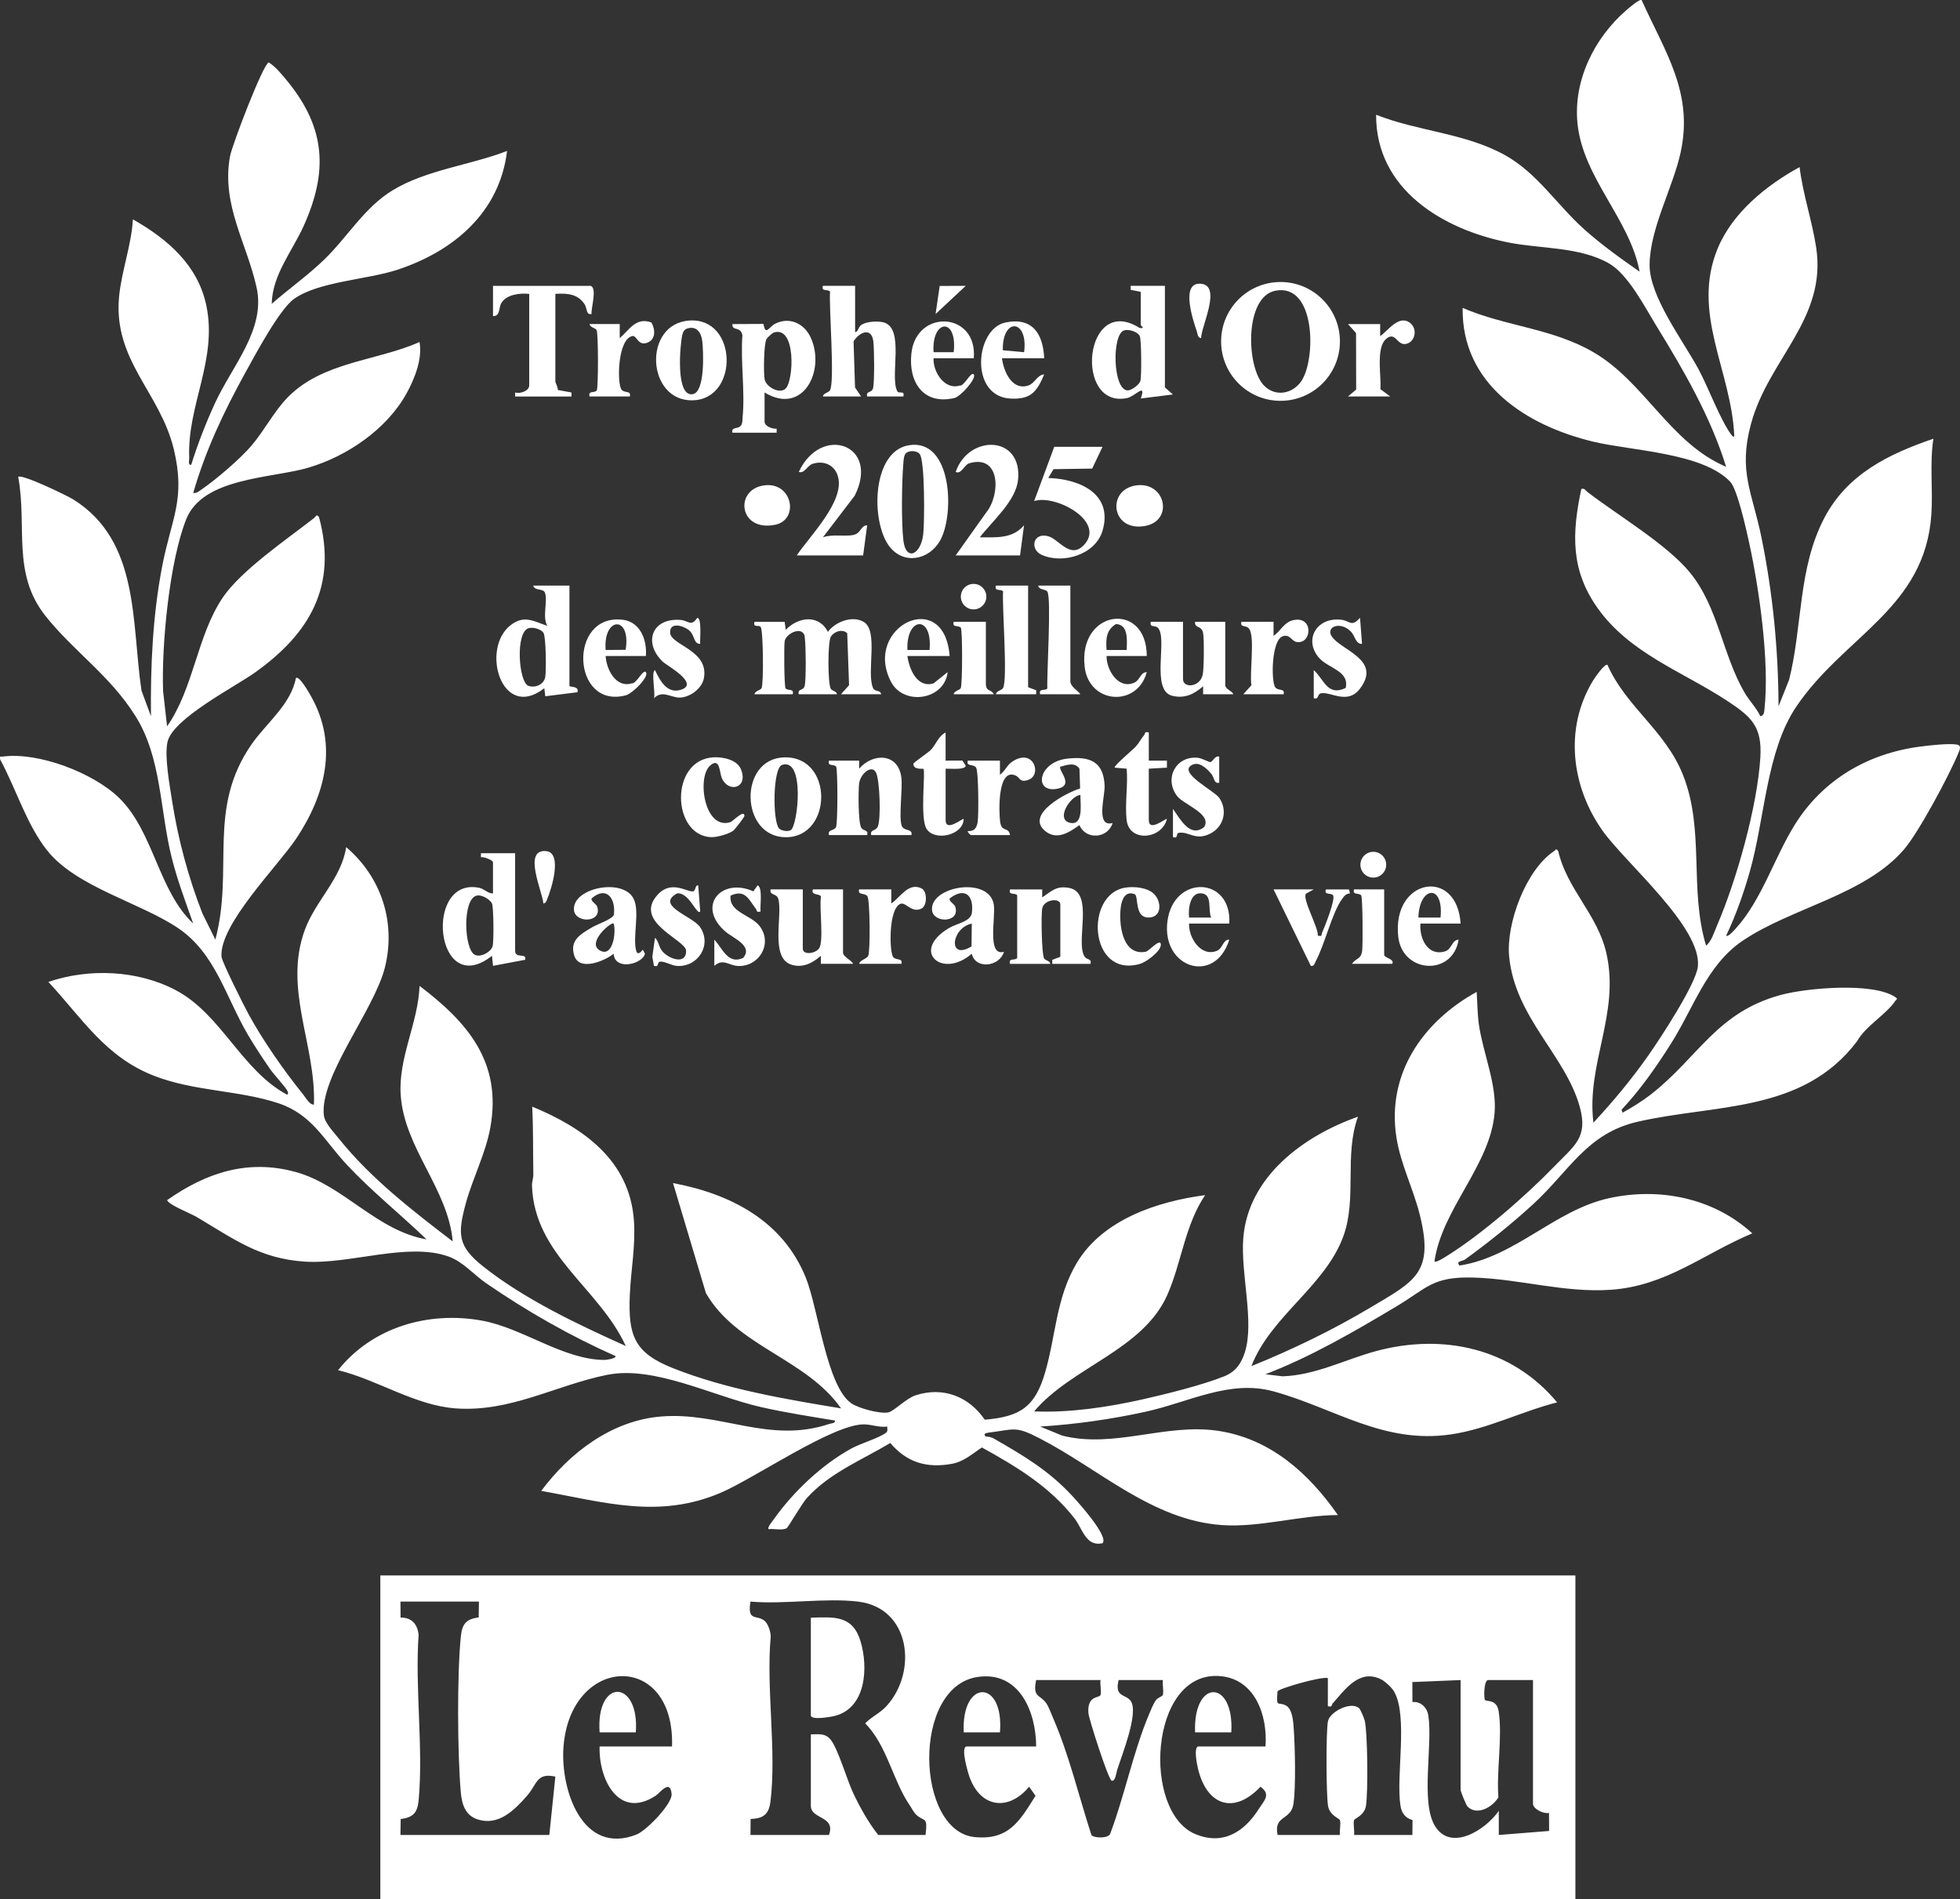 <?xml version="1.0" encoding="UTF-8"?> <svg xmlns="http://www.w3.org/2000/svg" id="Calque_1" data-name="Calque 1" viewBox="0 0 974.29 944.07"><rect x="0" y="0" width="974.29" height="944.07" fill="#333333" stroke="none"/><defs><style> .cls-1 { fill: #fff; } </style></defs><path class="cls-1" d="M783.11,783.07v161H189.06v-161h594.05ZM238.06,796.07h-39l.06,7.94c5.5-.07,8.37,3.2,8.97,8.53-1.87,26.44,2.39,56.02.03,82.07-.58,6.35-2.57,8.67-8.94,9.56l-.12,7.89h74l3-29c-9.41-2.09-9.04,3.77-14.03,9.47-6.32,7.22-14.2,15.21-24.7,11.76-6.22-2.04-7.8-7.79-8.3-13.7-1.63-19.02-1.86-58.22.03-77.04.62-6.22,2.52-8.84,8.89-9.61l.12-7.89ZM426.56,796.07c-16.5-1.96-36.61,1.46-53.5,0-1.71,10.12,3.05,6.33,6.97,9.53,1.8,1.47,3.13,5.58,3.08,7.92-2.34,25.82,2.99,56.76-.13,81.96-.77,6.24-3.52,8.46-9.87,8.63l-.05,7.96h39c3.5-9.6-9-7.66-9-14.5v-35.5c3.86-.05,7.18-.7,9.86,2.64,3.71,4.62,8.14,20.15,11.28,26.72,3.45,7.23,7.42,14.36,12.36,20.64h23.5c1.15-9.35-.39-6.33-4.53-9.97-1.26-1.11-2.28-3.26-3.28-4.72-8.56-12.55-11.29-29.79-22.18-40.8,3.12-3.24,7.46-5.16,10.51-8.48,15.64-17.02,12.12-48.92-14.02-52.02ZM334.06,868.07c1.52-47.7-50.73-45.64-53.98.52-1.48,21,9.38,53.81,36.28,43.28,5.01-1.96,17.88-15.34,17.49-20.13-.63-7.76-5.81-.57-7.85.77-18.5,12.14-28.48-8.21-27.94-24.44h36ZM515.06,868.07c-.05-17.36-8.44-37.56-29.05-34.55-32.9,4.8-30.87,76.69-1.5,79.6,16.79,1.66,22.37-7.87,30.22-20.55l-3.17-4.48c-10.05,12.12-23.85,10.67-29.51-4.5-.84-2.24-4.79-15.51-1.49-15.51h34.5ZM595.56,868.07h33.5c1.15-15.67-5.42-34.22-23.55-35.03-34.25-1.54-37.74,67.43-11.45,78.53,13.7,5.79,24.28-.85,31.63-12.37,2.79-4.37,6.2-7.22.87-11.11-13.23,14.05-26.69,9.31-31.05-8.97-.52-2.18-2.2-10.38.05-11.05ZM660.06,848.07v-14c-3.28-.9-24.73,5.3-25.04,6.66-.55,8.33-.07,4.96,3.99,6.87,3.54,1.68,3.86,8.32,4.11,11.92.61,9.12,1.07,28.33-.14,36.95s-9.95,5.54-7.91,15.59h31c-.32-2.23.51-5.28.02-7.3-.23-.97-5.18-2.3-5.96-7.26-.9-5.7-1.05-36.58-.03-41.92.9-4.75,11.41-10.12,15.49-6.53.69.61,2.53,5.02,2.8,6.19,1.46,6.17,1.67,35.66.63,42.26-.78,4.96-5.73,6.29-5.96,7.26-.49,2.02.34,5.07.02,7.3h29l.07-7.39c-3.59-1.04-5.41-3.4-6-7.17-2.32-14.86,3.9-44.54-3.21-56.79-1.06-1.82-4.26-4.86-6.15-5.85-10.89-5.67-18,4.67-24.41,11.92-.6.68.07,1.9-2.29,1.28ZM547.06,835.07h-32c-1.87,8.85,1.92,7.09,5.01,11.49,1.2,1.71,2.54,5.37,3.47,7.52,7.85,18.06,12.88,39.2,18.99,58.01,1.22,1.63,8.55,1.81,9.36-.69,7.19-19.07,11.5-40.96,19.4-59.6.87-2.07,2.03-4.98,3.29-6.73.99-1.37,3.27-1.79,3.49-2.71.49-2.01-.35-5.08-.02-7.3h-22c-2.14,8.82,3.5,6.78,6.05,10.45,4.06,5.84-4.5,27-6.79,34.3-.42,1.32-.9,5.92-2.74,5.25-1.67-.61-11.31-30.69-11.53-33.52-.71-9.19,5.63-7.33,6.06-9.15.47-1.98-.39-5.12-.04-7.34ZM726.06,835.07l-24.01.99.05,9.96c4.05-.51,7.28,2.7,7.89,6.6,2.3,14.5-3.9,42.84,3.2,54.8,7.96,13.4,25.53,1.88,31.84-7.35v12s25.01-2,25.01-2l-.05-8.96c-2.57.63-7.96-1.96-7.96-4.54v-61.5h-22.5c-2.1.82-1.87,9.34-1.39,9.89.86.99,5.85-.56,6.83,5.67,1.95,12.49-1.15,29.72-.14,42.73-2.86,4.82-10.51,9.27-15.26,4.67-.81-.79-3.53-7.59-3.53-8.47v-54.5Z"></path><g><path class="cls-1" d="M816.05.07c11.61,25.78,25.91,46.02,19.34,75.82-3.88,17.61-15.22,37.55-15.4,55.66-.16,15.72,16.54,37.62,24.25,51.84,4.95,9.14,10.8,25.16,16.34,32.66.38.51,1.4,1.71,1.49.51-1.38-32.21-21.6-60.95-8.19-93.17,7.39-17.75,24.22-31.35,40.67-40.33,1.62,13.39,6.18,26.54,8.22,39.8,5.5,35.73-23.69,55.5-32.42,87.99-6.34,23.59.67,33.88,5.23,56.2,5.64,27.65,8.41,55.74,8.5,84.01l5.27-13.21c6.73-26.86,4.34-55.35,17.53-80.47,11.39-21.69,31.87-31.7,54.18-39.31-1.92,12.4-.18,25.04-1,37.49-3.11,46.97-43.54,60.56-67.22,95.78-14.88,22.13-15.54,55.54-23.06,81.94-3.1,10.88-6.88,21.55-11.72,31.77.91.96,4.38-3.13,4.98-3.79,12.71-14.03,19.09-35.31,29.22-51.49,13.94-22.26,36.23-35.31,62.31-38.69,4.53-.59,13.86-1.65,18.02-1.02,2.78.42,1.49,2.78.69,4.73-4.44,10.74-19.47,38.81-26.71,47.29-19.49,22.84-56.09,29.07-80.42,45.58-17.84,12.11-24.25,33.33-35.68,51.32-7.25,11.42-15.13,22.71-24.41,32.6l.49,1.48c4.83-2.68,9.62-5.63,13.99-9.01,23.65-18.38,32.57-40.73,64.52-49.48,12.85-3.52,45.89-6.45,57,.99,1.67,1.12.62,1.07,0,2.01-4.32,6.54-14.86,12.55-18.98,20.03-27.06,35.75-70.46,31.08-109.04,39.96-25.32,5.83-33.83,24.39-51.98,41.02-10.48,9.61-22.17,19.02-33.69,27.35-1.56,1.13-4.83.76-2.85,3.11,27.87-4.36,47.35-27.61,74.48-33.52,25.13-5.47,52.01.04,71.03,17.52-24.49,10.29-42.71,26.18-70.46,28.05-22.96,1.55-45.3-5.41-68-6.08-20.55-.61-22.99,5.13-38.63,14.46-20.87,12.45-42.18,24.85-64.91,33.6l8.54,1.03c16.51-.58,30.96-8.36,46.46-12.54,33.3-8.98,67.59-1.5,90,25.49-17.66,4.47-34.48,13.2-52.62,15.89-33.71,5-58-13.04-88.38-21.37-21.81-5.99-42.04,5.43-63.81,10.18-17.17,3.75-34.63,6.21-52.18,7.32l10.99,4.5c25.85,6.52,51.26-6.27,77.39-2.39s45.27,21.25,59.62,41.87c-18.87.1-38.73,6.26-57.49,5-34.69-2.34-61.26-27.96-90.84-43.16-12.06-6.2-12.08-4.47-25.18-2.82-1.37.17-3.05.58-1.49,1.98,1.58-.05,2.97.39,4.33,1.17,14.48,8.33,26.64,15.54,38.19,27.83,2.89,3.07,18.83,20.64,15.49,24.01-8.36,1.82-9.84-7.13-14.03-12.48-12.3-15.71-28.69-25.6-45.94-35.11-4.88,3.2-8.93,7.03-14.99,8.13-12.49,2.27-22.41-.75-30.54-10.37-14.3,8.59-30.02,14.74-41.48,27.36-2.38,2.62-9.25,14.51-10.02,14.98-2.11,1.28-6.48.14-9.01.48-.8-.7,1.97-4.01,2.59-4.89,9.71-13.7,23.93-27.19,38.73-35.27,4.45-2.43,13.77-5.17,17.05-7.76,1.16-.92.52-1.9.63-3.07-3.94.57-7.63-1.02-11.48-1.08-15.37-.23-54.48,26.78-71.16,33.93-30.9,13.25-57.99,4.74-89.36-.87,14.16-19.04,35.08-34.96,59.52-36.97,29.65-2.45,53.71,13.74,83.69,3.68,1.05-.35,3.03-.22,2.79-1.68-12.3-2.03-24.64-3.93-36.81-6.7-23.94-5.44-52.98-20.7-76.39-16.02-25.38,5.07-47.99,18.65-75.28,16.69-20.31-1.46-39.04-14.29-58.51-19,16.96-21.32,44.73-29.39,71.2-24.69,20.6,3.65,40.52,19.48,61.18,19.6.76,0,5.63-.55,5.6-1.89-22.48-9.97-44.05-22.27-64.31-36.2-6.26-4.3-11.44-10.66-18.71-13.29-20.26-7.31-49.08,3.98-71.51,2.51s-35.02-11.1-53.79-22.21c-3.03-1.8-13.61-5.87-14.67-8.33,19.49-13.7,40.24-20.56,63.99-13.99s40.05,29.12,65.01,33.48c-12.97-12.48-27.12-23.77-39.51-36.98-11.43-12.18-17.28-25.12-34.27-30.73-19.57-6.46-41.52-5.82-61.48-13.52-24.37-9.4-35.78-28.5-52.73-46.75,20.11-6.87,44.38-5.91,63.36,4.13,22.55,11.94,32.66,39.69,55.15,51.85.68.21.73-.95.49-1.48-1.03-2.24-6.84-8.34-8.81-11.2-3.79-5.5-7.6-11.26-10.99-17.01-11.08-18.81-16.17-40.63-34.87-53.13-19.08-12.75-50.2-20.24-64.74-38.26-10.31-12.78-15.73-31.07-23.55-45.46-.31-2,.07-1.28,1.45-1.46,17.71-2.28,44.75,8.07,57.56,20.46,17.3,16.75,19.54,46.18,36.95,62.54-3.85-10.83-7.9-21.59-10.7-32.79-5.92-23.71-5.04-49.57-17.88-70.12s-30.88-32.32-44.93-50.07c-16.73-21.15-8.94-44.36-13.48-69.01,1.58-1.68,24.18,9.22,27.32,11.17,33.2,20.68,28.89,61.14,33.96,95.04l4.71,12.77c-.27-24.77.85-49.69,5.47-74.03s11.94-33.61,5.86-58.79c-6.83-28.26-30.06-43.9-27.2-75.55,1.12-12.43,6.17-25.89,6.89-38.62,17.15,9.7,32.36,22.77,36.53,42.96,5.58,27.06-9.63,49.44-8.53,75.55.05,1.21-.76,3.72.99,3.48,3.24-10.39,7.29-20.79,11.83-30.67,8.51-18.47,25.22-36.61,20.69-57.33-4.84-22.15-17.59-41.13-13.26-65.24,1.02-5.67,16.52-46.12,19.27-46.76,3.26,1.94,6.92,6.42,9.45,9.53,18.89,23.27,20.07,44.82,7.88,71.83-5.62,12.45-15.54,24.21-15.85,38.64,8.57-7.51,17.98-14.13,26.18-22.08,11.54-11.17,19.88-25.82,33.89-34.34,16.78-10.2,38.62-12.5,56.92-19.57-3.68,30.57-26.55,49.82-54.46,59.03-15.02,4.95-39.41,5.87-51.47,14.53-7.25,5.2-19.38,27.96-24.24,36.76-10.62,19.27-19.7,38.42-25.83,59.66,1.63.28,2.71-.75,3.92-1.57,7.28-4.97,19.36-15.29,25.05-21.95,6.22-7.28,11.26-17.13,18-24,17.49-17.8,43.81-17.91,65.52-27.48,1.5,8.44-2.41,18.2-6.46,25.54-9.85,17.83-29.67,31.34-49.03,36.97-18.29,5.32-52.16,4.77-60.47,25.53s-12.35,62.38-11.51,85.47l1.98,17.5c13.35-19.14,14.84-44.89,27.6-63.9,9.09-13.54,31.88-29.04,45.41-39.59,1.07-.84,1.22-2.25,2.52-.52,9.23,34.33-4.68,57.91-31.8,77.24-10,7.13-40.93,22.92-43.51,34.49-1.61,7.22,1.07,21.59,2.27,29.31,2.96,19.07,8.06,38.01,15.06,55.94l6.45,13.03c9.37-35.15-4.36-65.18,18.18-97.32,7.29-10.4,19.38-19.62,21.84-32.66,1.64-1.47,6.7,7.55,7.51,8.98,13.61,24.03,7.17,49.03-7.3,70.74-9.2,13.81-38.27,42.65-37.18,58.73.18,2.59,11.29,24.65,13.43,28.57,7.14,13.08,17.71,28.28,27.12,39.88,1.33,1.64,3.18,5.23,5.4,5.1,1.09-29.64-15.37-57.49-4.48-86.98,5.29-14.33,18.26-25.63,20.5-41.01,17.46,14.87,24.84,37.31,19.27,59.78-5.25,21.19-32.76,54.46-30.33,73.76.45,3.55,5.13,8.48,7.53,11.47,15.84,19.73,36.56,35.72,56.51,50.98-2.38-26.29-24-46.19-25.86-72.63-1.31-18.59,8.67-35.89,9.37-54.37,23.97,18.15,40.96,37.96,35.21,70.2-2.32,13.04-8.79,25.3-12.2,37.8-4.18,15.36-4.1,21.34,8.57,31.41,20.52,16.31,47.11,28.86,70.92,39.57-13.41-29.04-45.39-45.05-46.62-79.66-.06-1.82.71-3.74.67-5.78-.2-11.18.01-22.41-.56-33.54,25.39,10.5,48.35,26.6,50.55,56.45.93,12.7-1.49,24.64-2.03,37.05-.89,20.41,2.26,28.9,21.47,36.51,26.24,10.4,55.74,15.41,83.52,19.97-17.33-24.79-51.91-30.7-67.17-57.31l-16.34-54.66c28.72,5.37,54.61,18.8,66,47,6.18,15.31,10.38,53.96,22.58,62.42,3.67,2.54,14.14,5.34,18.39,4.57,2.76-.5,8.81-6.94,13.55-8.49,13.67-4.47,26.5.51,34.43,12.1,17.84-1.48,25.09-6.51,30.05-23.62,5.34-18.39,5.43-37.11,15.7-54.3,12.9-21.59,40.1-30.58,63.8-33.69-10.09,14.94-11.8,33.87-18.83,49.66-12.21,27.43-47.54,35.76-66.17,57.83,17.94.72,36.46-2.07,54-6,11.51-2.58,29.88-7.15,40.54-11.46,5.54-2.24,8.35-6.17,10.18-11.82,4.89-15.18-2.13-39.14-.76-56.76,2.4-30.82,30.18-50.96,57.03-60.46-6.96,19.12-.44,40.48-7.22,59.27-9,24.96-36.14,39.82-45.77,64.72,20.36-8.21,40.42-17.95,59.3-29.19,22.14-13.17,31.56-17.24,24.41-46.02-3.19-12.85-9.53-25.14-11.61-38.39-4.98-31.68,13.11-57.63,39.88-72.4.34,5.16.39,11.35,1.13,16.38,2.06,14.08,9.02,29.87,7.76,44-2.31,26-26.23,47.65-29.87,73.61.84.69,4.93-1.97,5.91-2.58,17.37-10.76,39.49-30.01,53.74-44.76,9.78-10.13,16.8-14.2,12.61-29.41-7.1-25.75-32.2-44.4-35.14-74.86-1.57-16.33,8.36-43.18,22.38-52.38,1.01-.66.74-1.6,2.02-.02,4.38,19.12,19.66,31.54,23.99,51.01,6.69,30.05-10.08,54.67-6.5,84.01,9.75-10.48,18.97-21.55,27.21-33.28,5.82-8.29,23.78-35.57,24.71-44.33,2.08-19.46-36.02-51.5-47.35-67.48-15.57-21.95-19.16-50.98-4.78-74.61.78-1.27,5.91-8.81,7.2-7.82,9.4,21.04,28.69,32.54,37.48,54.53,11,27.53,3.03,56.8,11.53,84.98,2.69-2.03,4.05-6.76,5.46-10.03,9.72-22.52,20.03-59.13,21.52-83.48.95-15.51-4.54-20.33-16.68-28.29-21.93-14.38-48.15-23.42-64.14-45.86-13.55-19.02-12.87-37.24-8.16-59.33,1.73-.45,2,.72,3,1.49,15.3,11.76,39.5,26.03,50.96,40.04,14.19,17.33,16.12,40.8,27.22,59.78,2.39,4.09,5.84,7.48,7.82,11.69,1.81-.38,1.86-1.97,2.02-3.46,2.6-23.53-2.61-60.02-7.72-83.35-1.32-6.02-5.76-26.02-9.27-29.73-13.67-14.5-49.07-15.38-68.06-19.94-33.35-8-65.5-28.55-64.98-66.51,21.6,9.31,44.64,10.07,65.29,22.19,25.26,14.83,37.95,45.06,65.69,56.8-7.73-24.9-21-47.82-34.58-69.91-5.9-9.61-14.17-25.83-23.75-31.25-14.61-8.26-33.54-7.13-49.7-10.3-32.71-6.42-66.14-26.4-65.96-63.53,20.94,8.32,44.43,9.07,64.29,20.2,15.71,8.8,25.5,24.39,38.69,36.31,8.65,7.82,18.44,14.83,28,21.48-4.87-26.18-28.13-46.55-30.87-73.62-2.17-21.46,8.41-42.64,24.35-56.41,1.05-.91,6.59-5.67,7.51-4.97Z"></path><g><path class="cls-1" d="M427.06,378.07v4c7.02-8.08,19.62-7.7,21,4.5.68,6-1.37,19.38.16,23.84,1,2.9,5.62,1.3,4.84,4.66h-20c-.61-2.88,2.19-1.84,3.27-4.21,1.66-3.65,1.02-22.86-.82-26.75-2.09-4.4-7.9.46-8.47,5.44-.42,3.69-.47,19.56,1.12,21.96,1.12,1.69,3.6.8,2.91,3.56h-19c-.74-2.97,2.54-1.94,3.51-3.98.9-1.88.89-28.85.04-30.1-1.5-1.42-4.29.15-3.56-2.92h15Z"></path><path class="cls-1" d="M553.06,409.07c-2.27,7.7-13.3,8.61-16.48,1.04-5.1,3.66-11.2,7.69-17.02,2.97-10.26-8.33,10.89-19.28,17.35-21.17l-.33-9.84c-2.32-3.35-6.18-1.88-9.5-.99-1.22,1.8,7.27,9.29-1.54,10.98-11.88,2.27-9.67-13.35,5.03-14.99,11.21-1.25,18.04,1.45,18.52,13.55.21,5.21-4.61,20.77,3.98,18.46ZM537.05,395.07c-5.26.73-12.27,12.17-5.29,13.87,7.13,1.73,5.2-9.75,5.29-13.87Z"></path><path class="cls-1" d="M389.72,376.45c24.79-.79,24.25,39.79.84,39.7-22.68-.09-23.59-38.97-.84-39.7ZM387.3,411.83c1.1,1.13,4.37,1.66,5.79.78,3.53-2.18,7.2-36.2-4.35-32.41-4.65,1.52-4.76,28.19-1.44,31.63Z"></path><path class="cls-1" d="M354.71,376.42c4.58-.25,11.63,1.15,13.59,5.9,3.87,9.34-6.12,12.08-9.47,4.48-1.24-2.81-.88-10.61-5.82-6.3-6.73,5.86-2.9,32.36,10.12,28.12,1.17-.38,6.87-6.54,6.92-3.06,0,.55-4.66,6.67-5.62,7.37-2.22,1.63-8.09,3.27-10.83,3.18-19.7-.64-20.89-38.51,1.11-39.69Z"></path><path class="cls-1" d="M583.06,402.07c3.58,4.92,8.44,14.63,15.52,9.01,4.02-6.6-10.23-11.08-13.53-15.5-6.44-8.64-.61-19.82,10.17-18.95,2.22.18,5.68,2.21,6.36,2.16,1.32-.09,2.28-3.4,4.48-2.72v12.99c-2.76.6-2.31-2.57-3.99-4.5-2.28-2.62-6.24-6.65-10.06-4.04-5.8,3.97,11.61,12.51,14.05,16.05,4.23,6.13,2.4,14.19-4.3,17.69-7.61,3.98-10.84-1.33-16.06-.24-1.03.22-.03,3.1-2.64,2.04v-14Z"></path><path class="cls-1" d="M497.06,378.07v7c2.48-1.71,3.39-4.65,6.05-6.45,10.68-7.24,15.09,6.67,8,9.04-4.31,1.44-3.98-1.08-6.08-2.09-9.25-4.44-8.54,17.91-7.87,22.93.72,5.43,4.23,2.22,4.9,6.57h-19.5c-.21,0-1.82-1.69-1.5-1.99,3.32.18,4.45-1.53,4.93-4.58.53-3.41.48-25.35-.83-27.04-1.47-1.89-4.89-.26-4.1-3.39h16Z"></path><path class="cls-1" d="M571.06,364.07v14h9s0,3.49,0,3.49l-9.01.51v25.5c0,6.28,8.39-1.01,9-.49-2.44,10.12-18.71,11.79-20.02.51-.92-7.91.72-17.42.03-25.53l-6.01-.5c.02-1.44,8.67-8.47,10.52-10.48,1.58-1.7,2.7-4,4.2-5.74.62-.72-.05-1.87,2.29-1.27Z"></path><path class="cls-1" d="M470.06,378.07l8.34-.04,1.64,2.55c-.05,2.26-8.16,1.38-9.98,1.5v25.5c0,6.28,8.47-1.04,8.99-.49-.32,8.23-14.42,11.17-18.44,4.94-3.48-5.4-.39-28.75-1.6-29.9-1.89-.04-4.97.19-4.97-2.53,0-.55,7.32-5.49,8.66-6.86,2.46-2.54,3.83-6.94,7.35-8.65v14Z"></path></g><g><path class="cls-1" d="M451.81,221.3c21.49-3.49,22.87,34.47,15.46,47.46-5.49,9.63-18.09,12.11-25.19,2.8-9.32-12.21-8.78-47.25,9.74-50.26ZM450.31,225.31c-1.12,1.14-1.15,3.64-1.28,5.21-.79,9.15-1.02,29.16.02,38.07,1.22,10.54,8.71,7.33,9.89-3.15.64-5.66.9-36.85-1.85-39.89-1.46-1.62-5.24-1.8-6.78-.24Z"></path><path class="cls-1" d="M548.06,222.07l-5.16,10.84-19.21.29-2.62,4.38c15.22.44,32.31,7.65,27.04,26.04-3.44,12-19.56,16.94-30.28,12.18-6.01-2.67-4.49-11.36,3.26-9.26,5.29,1.43,11.05,11.86,17.99,4.06,10.49-11.8-14.87-25.02-25.02-21.53l10-26.99h24Z"></path><path class="cls-1" d="M396.06,276.07c6.37-9.55,23.77-26.75,20.54-39.02-1.54-5.83-6.88-8.31-12.59-6.53-2.79.87-4.03,4.99-6.94,4.06,11.06-23.85,40.57-13.67,27.8,11.8l-15.8,20.69c4.87-1.75,10.73-.18,15.28-1.21,3.83-.87,3.27-4.55,6.71-4.78l-2,14.99h-33Z"></path><path class="cls-1" d="M475.06,276.07l15.17-21.33c7.16-8.78,7.23-29.13-8.47-24.46-2.43.72-3.9,5.64-6.7,4.3,6.4-18.79,33.33-18.38,30.99,4-1.09,10.43-12.88,20.54-19,28.48,8.24.06,16.33.75,21.99-5.99l-1.99,15h-32Z"></path><path class="cls-1" d="M564.83,241.26c15.45-2.11,19.2,19.95,1.58,20.46-14.34.42-15.64-18.54-1.58-20.46Z"></path><path class="cls-1" d="M379.83,241.26c14.08-1.93,17.64,17.08,5.5,19.57-18.02,3.7-20.49-17.52-5.5-19.57Z"></path></g><g><path class="cls-1" d="M256.06,424.07v48.5c0,4.2,5.89.74,5,4.49l-15.99,3.01-.5-4.99c-28.28,22.33-34.22-39.65-6.23-33.77,2.41.51,4.17,2.85,6.72,2.77v-15.5c0-1.04-4.6-2.83-6-2.51v-1.99h17ZM236.79,445.22c-6.99,1.87-6.17,26.73-.72,29.38,2.88,1.41,7.96-1.4,8.79-4.24.67-2.28.54-19.4-.31-21.28-.94-2.08-5.37-4.68-7.76-3.86Z"></path><path class="cls-1" d="M518.06,442.07v4c4.78-3.21,6.98-5.86,13.27-4.76,12.83,2.23,3.04,26.96,7.83,34.21,1.12,1.69,3.6.8,2.91,3.56h-19v-1.99s4-1.51,4-1.51v-26c0-3.49-8.13-2.61-9.01,1.99-.58,3.06-.28,22.81.95,24.82.66,1.08,2.9,1.11,3.06,2.69h-20c-.91-3.17,2.55-1.44,3.56-2.92v-31.15c-1.01-1.49-4.47.25-3.56-2.92h16Z"></path><path class="cls-1" d="M399.06,442.07v29.5c0,3.07,5.82,2.63,7.98-.02,2.67-3.28.08-20.53,1.06-25.81-.44-1.83-5.12-.43-4.04-3.67h15v31.5c0,1.98,4.32,3.76,5,5.5h-16v-4c-4.22,3.66-9.13,6.27-14.85,4.35-10.57-3.55-4.01-24.84-6.34-32.66-.85-2.86-4.45-1.55-3.81-4.69h16Z"></path><path class="cls-1" d="M319.74,475.77c-3.72,4.31-14.3,5.69-14.69-1.71-4.46,3.58-16.95,8.83-19.54,1.06s3.21-10.88,8.88-14.24c2.63-1.56,10.48-4.19,10.75-6.29,1.04-8.12-3.78-14.41-11.08-8.02-.36,1.59,2.34,2.58,2.83,4.19,2.44,8.03-10.91,8.15-11.57,1.65-1.12-11.02,24.26-16.29,29.62-5.73,3.24,6.38-.53,18.91,1.26,25.74.86,3.29,3.11-.37,3.37-.35l1.04,2.02c-.23.59-.44,1.18-.86,1.67ZM305.06,459.07c-1.08-1.21-13.12,9.15-7.3,13.07,6.75,4.56,8.64-8.54,7.3-13.07Z"></path><path class="cls-1" d="M499.06,473.08c-2.05,7.25-14,9.1-16.02.99-14.69,12.74-30.65-1.32-11.28-12.8,4.08-2.42,10.83-3.14,11.36-7.65,1.05-8.82-3.69-12.75-11.07-7.03-.36,1.59,2.34,2.58,2.83,4.19,2.44,8.03-10.92,8.14-11.57,1.65-1.2-11.92,28.42-17.08,30.69-2.8,1.01,6.32-3.52,25.96,5.05,23.45ZM483.06,459.07c-10.24,2.09-12.1,18.57-.13,11.36l.13-11.36Z"></path><path class="cls-1" d="M611.06,459.07h-20c-.28,7.06,5.98,16.87,13.98,13.47,2.78-1.18,2.92-5.67,6.02-5.47-7.06,22.64-33.82,14.2-30.73-9.25,3.05-23.18,32.09-22.3,30.74,1.25ZM602.06,456.06c-1.76-3.84.75-11.25-4.55-12.01-5.98-.86-6.9,7.61-6.45,12.03h11Z"></path><path class="cls-1" d="M573.72,444.41c3.54,3.58,4.03,11.12-2.23,11.62-7.71.61-5.41-10.14-7.35-11.54-4.64-1.87-6.45,2.33-6.98,6.17-1.14,8.12.48,24.64,12.37,22.4,1.64-.31,7.48-7.18,7.51-3.5.03,3.23-7.13,8.61-10.43,9.55-25.3,7.25-27.7-35.03-6.97-37.96,4.34-.61,10.86,0,14.07,3.25Z"></path><path class="cls-1" d="M348.06,453.06c-1.76,2.04-5.39-9.6-11.45-9.02-11.09,6.06,7.58,11.31,11.31,16.67,6.2,8.91-.94,20.03-11.32,19.4-2.86-.17-5.41-2.07-8.09-2.14-2.31-.06-.48,2.95-3.43,2.1l-.81-4.49,1.31-9.49c1.9,1.83,1.79,4.35,3.47,6.51,3.12,4,12.19,7.28,12-.06-.14-5.43-26.81-14.28-13.99-27.99,6.89-7.37,14.71-.86,17.46-1.52,1.49-.36.88-3.21,2.55-2.95l1,12.99Z"></path><path class="cls-1" d="M378.06,453.06c-2.3.57-1.64-.43-2.28-1.26-3.54-4.58-5.27-10.03-12.62-6.63-.98,8.48,10.52,9.47,14.76,15.55,6.2,8.89-.95,20.05-11.32,19.4-4.33-.27-7.14-3.88-11.52-.05v-13c4.1,4.27,6.73,12.54,14.32,9.07,5.17-6.01-5.08-9.86-8.8-13.09-14.63-12.71-1.98-27.12,13.89-20.01l2.09-2.97c2.69,1.02,1.1,10.32,1.5,12.99Z"></path><path class="cls-1" d="M443.06,442.07v7c4.37-2.94,8.54-10.69,15.01-7.5,2.94,1.45,2.89,8.58,0,10.02-4.81,2.39-7.63-3.09-10.31-2.42-6.21,2.13-5.69,24.07-3.79,26.51,1.47,1.89,4.89.26,4.1,3.39h-21c.52-2.03,3.69-2.32,4.51-3.99,1.1-2.23.88-27.96-.41-29.62-1.47-1.89-4.89-.26-4.1-3.39h16Z"></path><path class="cls-1" d="M270.08,449.07c-.22-5.47-10.53-27.25,1.45-26.02,8.21.84,2.57,18.86.59,23.57-.43,1.02-.67,2.33-2.04,2.45Z"></path><g><path class="cls-1" d="M726.06,459.07h-20c-.54,7.23,3.54,16.43,12.29,13.79,3.34-1.01,3.42-5.8,6.7-5.79-2.89,18.27-27.97,16.84-30-1.5-3.21-28.98,29.18-34.73,31-6.5ZM716.07,456.07c1.7-17.16-10.63-15.52-11-.01h11Z"></path><path class="cls-1" d="M653.06,442.07l-3.86,2.12c-2.08,2.47,6.26,16.85,5.87,20.88,2.56.4,1.55-.22,2.09-1.4,1.3-2.87,6.82-16.79,5.48-18.67-1.02-1.45-4.5.23-3.57-2.92h11.49s.5,1.98.5,1.98c-2.01.16-2.76,1.19-3.85,2.66-5.06,6.85-8.62,22.53-13.1,30.9-.57,1.06-.83,2.84-2.53,2.45l-18.51-38h20Z"></path><path class="cls-1" d="M688.06,442.07v32.5c0,1.61,5.33,2.05,4,4.5h-20c2.09-3.09,4.45-2.05,5.05-6.45.4-2.95.29-26.48-.49-27.63-1.5-1.42-4.29.15-3.56-2.92h15Z"></path><circle class="cls-1" cx="682.65" cy="429.8" r="6.41"></circle></g></g><g><path class="cls-1" d="M390.06,309.07l.49,3.99c6.27-6.44,16.39-7.88,21,.99,3.65-5.02,12.33-8.32,17.89-4.87,7.25,4.49,1.34,24.54,4.42,32.53.98,2.53,3.53.86,4.19,3.36h-20l4.01-4.49-.92-25.87c-2.5-2.25-6.59-.85-8.16,1.8s-1.54,23.34,0,25.88c.66,1.08,2.9,1.11,3.06,2.69h-19c-.66-3.14,2.48-1.36,3.02-4.47.65-3.77.54-19.03.04-23.08-.1-.85-.02-1.71-.54-2.45-2.09-3.49-8.82.07-9.49,3.53-.45,2.34-.24,22.58.42,23.56,1.5,1.42,4.29-.15,3.56,2.92h-19c.22-1.71,2.81-1.88,3.5-3,1.08-1.75.88-28.54-.4-30.42-.95-1.39-3.9.68-3.1-2.58h15Z"></path><path class="cls-1" d="M588.06,309.07v28.5c0,4.54,8.35,4.23,9.79-2.21.65-2.92.75-17.8.19-20.76-.74-3.91-4.35-2.13-3.98-5.52h15v31.5c0,2,3.48,2.86,4,4.5h-15v-4c-4.46,3.97-9.14,6.24-15.29,4.78-11.03-2.62-2.12-28.73-7.21-33.81-1.49-1.48-4.2.1-3.5-2.97h16Z"></path><path class="cls-1" d="M511.06,291.07v50.5l4,1.51v1.99h-20c.22-1.71,2.81-1.87,3.5-3,2.48-4.04-.51-40.68.06-48.08-1.01-1.49-4.47.25-3.56-2.92h16Z"></path><path class="cls-1" d="M570.06,326.07h-20c-.12,6.78,5.76,16.76,13.75,13.25,3.02-1.33,2.94-5.14,6.24-5.25-4.68,17.6-28.72,16-30.88-2.61-3.31-28.56,30.82-33,30.88-5.39ZM560.07,323.07c.09-4.74,1.02-12.55-5.3-12.89-4.98,2.89-5.1,7.69-4.71,12.89h10.01Z"></path><path class="cls-1" d="M472.06,326.07h-21c.86,6.48,4.89,16.15,13.04,13.57l6.95-5.56c-1.49,13.9-21.88,16.98-28.2,4.7-14.01-27.27,26.6-47.28,29.2-12.7ZM462.07,323.07c1.61-17.66-11.7-16.58-11.01,0h11.01Z"></path><path class="cls-1" d="M532.06,291.07v47.5c0,2.74,3.66,4.57,5,6.5h-20c-.92-3.17,2.55-1.44,3.56-2.92-.35-6.74,2.11-44.99-.01-48.12-.89-1.31-4.17-.69-4.54-2.96h16Z"></path><path class="cls-1" d="M653.06,333.07c5.24,4.75,6.77,13.2,15.87,8.87,1.92-8.53-8.72-9.73-13.27-14.98-7.68-8.86-1.3-20.26,10.92-18.94,4.59.5,5.09,3.93,9.47-.96l1,12.99c-3.21.09-3.48-3.96-5.45-6.04-5.51-5.84-14.07-2.14-8.58,3.59,6.14,6.41,23.4,11.22,12.9,24.83-6.03,7.82-14.16,1.46-19,2.12-2.46.33-1,3.29-3.87,2.52v-14Z"></path><g><path class="cls-1" d="M283.06,291.07v50c1.83.54,4.72.23,4,3l-16.01,2.01-.49-4c-21.25,16.63-31.95-19.93-16.52-31.52,6.58-4.95,11.19-1.78,18.02.51-2.6-4.41.3-12.23-1.13-16.36-.86-2.5-5.16-.81-5.87-3.63h18ZM262.77,312.23c-6.74,2-4.96,27.05-.05,28.69,3.42,1.14,7.63-.69,8.31-4.37.56-2.99.38-20.24-.9-22.05s-5.11-2.94-7.36-2.27Z"></path><path class="cls-1" d="M321.06,326.07h-20c.34,6.58,5.08,16.08,13.04,13.57,2.13.49,5.58-7.23,6.95-5.56,1.84,2.23-6.67,10.65-9.97,11.52-26.99,7.12-28.88-40.85-1.5-37.55,8.71,1.05,12.14,10.15,11.47,18.02ZM310.99,322.99c2.87-17.18-11.26-16.63-9.93.08l9.93-.08Z"></path><path class="cls-1" d="M348.06,320.06c-3.45-.03-2.6-4.48-5.63-6.86s-9.71-4.15-9.3,1.4c.45,6.15,19.6,8.66,16.72,22.73-1.03,5.03-7.13,9.42-12.09,9.4-4.39-.02-8.63-3.87-12.67.33.84-2.58-1.55-13.16.49-13.99,2.4,5.05,5.89,11.9,12.78,9.81,9.82-2.98-6.97-12.16-8.76-13.84-10.15-9.56-5.52-22.17,8.88-20.89,3.68.33,5.09,3.53,8.09-1.06,2.42-.09,1.27,10.78,1.49,12.98Z"></path></g><path class="cls-1" d="M633.06,309.07v7c3.53-2.37,5.15-6.75,9.72-7.8,10.3-2.36,9.44,12.01,1.83,10.84-2.64-.4-3.25-3.96-6.85-2.91-5.79,1.7-6.02,22.62-3.8,25.48,1.47,1.89,4.89.26,4.1,3.39h-20l4.01-4.49c-1.02-5.9,1.8-23.82-1.08-27.95-1.58-2.27-4.57-.37-3.93-3.56h16Z"></path><path class="cls-1" d="M490.06,309.07v30.5c0,4.56,2.5,2.72,4,5.5h-20c.22-1.71,2.81-1.88,3.5-3,.88-1.44.91-28.83.06-30.08-1.5-1.42-4.29.15-3.56-2.92h16Z"></path><circle class="cls-1" cx="483.96" cy="296.56" r="6.34"></circle></g><g><path class="cls-1" d="M425.06,142.07v23c1.64-.17,1.38-2.27,3-3.5,2.42-1.82,8.49-2.12,11.29-1.29,10.51,3.08,2.84,26.76,6.66,34.15.8,1.56,3.87-.67,3.04,2.64h-18c-.66-3.14,2.48-1.36,3.02-4.47.63-3.63.55-19.23.03-23.08-.96-7.12-7.05-4.36-9.81.16l.74,22.91,3.02,4.47h-19c.22-1.71,2.81-1.88,3.5-3,2.51-4.08-.54-41.56.06-49.08-1.01-1.49-4.47.25-3.56-2.92h16Z"></path><path class="cls-1" d="M380.06,195.07v14.5c0,2.36,3.9,3.71,6,3.51v1.99h-22c-.66-3.33,3.21-1.36,4.52-3.98.59-1.18.42-2.26.54-3.46,1.3-12.85-1.06-27.92-.08-41.03-.92-4.67-5.22-1.8-4.97-5.52l15.45-.07c1.06,6.2,2.69,1.45,5.84-.13,7.04-3.52,14.37-.15,17.59,6.8,7.61,16.42-3.79,39.09-22.89,27.39ZM384.78,165.24c-.85.25-3.34,2.51-3.77,3.28-1.32,2.35-1.52,16.88-.93,20.02.72,3.83,7.58,7.55,10.5,4.55,4-4.12,5.21-31.12-5.81-27.85Z"></path><path class="cls-1" d="M293.56,142.07c3.45,1.07.14,11.18.5,14-2.81.61-2.07-2.75-3.54-4.96-3.38-5.1-8.79-5.41-14.46-5.04v43.5c0,.72,1.35,2.96,1.22,4.27l6.79,1.24v2h-28v-2c2.46.78,7-.76,7-3.5v-45.5c-4.59-.49-11.33.23-13.89,4.61-1.32,2.25-.47,6.61-4.11,6.39v-15h48.5Z"></path><path class="cls-1" d="M342.81,159.31c23.89-1.43,24.6,38.93,1.66,39.66-23.17.73-25.11-38.25-1.66-39.66ZM341.78,163.24c-1.72.51-2.28,1.76-2.65,3.39-1.1,4.86-3.44,30.94,5.29,29.28,6.16-1.17,5.25-21.34,4.67-26.36-.47-4.08-2.69-7.67-7.31-6.31Z"></path><path class="cls-1" d="M484.06,178.07h-20c-.37,6.74,5.5,15.95,13.04,13.57,2.13.49,5.58-7.23,6.95-5.56,1.56,1.9-6.47,11.05-9.71,11.78-15.55,3.54-22.85-8.14-21.29-22.29,2.45-22.21,32.93-20.65,31,2.5ZM474.07,175.07c1.97-17.61-11.1-16.46-10.01,0h10.01Z"></path><path class="cls-1" d="M519.06,178.07h-21c.85,6.47,4.9,16.16,13.05,13.57,3.22-1.02,4.46-5.33,7.95-5.56-3.67,8.62-6.53,12.46-16.53,12.04-20.79-.86-17.88-34.7-2.74-37.82,13.43-2.77,18.72,5.61,19.27,17.77ZM509.07,175.07c2.19-16.47-10.91-17.57-10.58-.97l10.58.97Z"></path><path class="cls-1" d="M308.06,161.07v7c4.84-4.19,8.1-10.63,15.75-7.77,1.98,3.47,2.22,8.42-2.03,10.03-4.55,1.73-5.11-3.31-7.2-3.33-7.61,1.06-7.96,23.67-5.62,26.67,1.47,1.89,4.89.26,4.1,3.39h-20c-.73-3.08,2.06-1.51,3.56-2.92.85-1.25.83-28.64-.06-30.08-.69-1.12-3.28-1.29-3.5-3h15Z"></path><g><path class="cls-1" d="M666.06,169.7c0,16.31-13.22,29.53-29.53,29.53s-29.53-13.22-29.53-29.53,13.22-29.53,29.53-29.53,29.53,13.22,29.53,29.53ZM628.4,191.73c5.62,5.65,14.16,4.09,18.5-2.33,7.32-10.85,7.24-48.71-12.87-44.91-15.56,2.94-14.64,38.17-5.62,47.24Z"></path><path class="cls-1" d="M579.06,142.07v50.5l4,3.5-16,2c2.93-8.24-2.88-1.03-6.73-.23-26.66,5.58-21.56-52.43,6.24-34.78,3.06.26.48-1.08.48-1.49v-16.5l-5-1.01v-1.99h17ZM558.77,164.23c-6.16,1.83-5.68,29.63,1.77,29.82,1.9.05,5.78-2.85,6.32-4.69.65-2.23.53-20.56-.29-22.3-1.04-2.2-5.4-3.55-7.79-2.84Z"></path><path class="cls-1" d="M691.06,197.07h-21l4.07-3.44-.06-28.07-4.01-4.49h16v6c4.12-2.88,9.41-10.92,14.98-6.48,3.35,2.67,2.65,8.32-1,9.98-5.63,2.55-5.93-6.52-11.06-2.08s-2.28,18.61-2.79,24.95l4.87,3.63Z"></path><path class="cls-1" d="M597.05,168.07c-1.83-.31-1.68-2.05-2.12-3.36-1.84-5.44-8.2-24.14,1.66-23.7,11.11.5.53,21.01.46,27.06Z"></path></g><polygon class="cls-1" points="480.06 142.08 465.07 156.07 467.11 142.12 480.06 142.08"></polygon></g></g><path class="cls-1" d="M403.06,804.07c11.66-.38,20.83-1.23,24.72,11.78s2.73,32.8-12.49,36.95c-1.92.52-12.23,2.45-12.23-.23v-48.5Z"></path><path class="cls-1" d="M316.06,861.07h-18c-1.95-27.21,19.91-26.5,18,0Z"></path><path class="cls-1" d="M612.06,861.07h-18c-1.04-26.87,19.55-26.4,18,0Z"></path><path class="cls-1" d="M497.06,861.07h-18c-1.29-26.75,20.17-26.53,18,0Z"></path></svg> 
